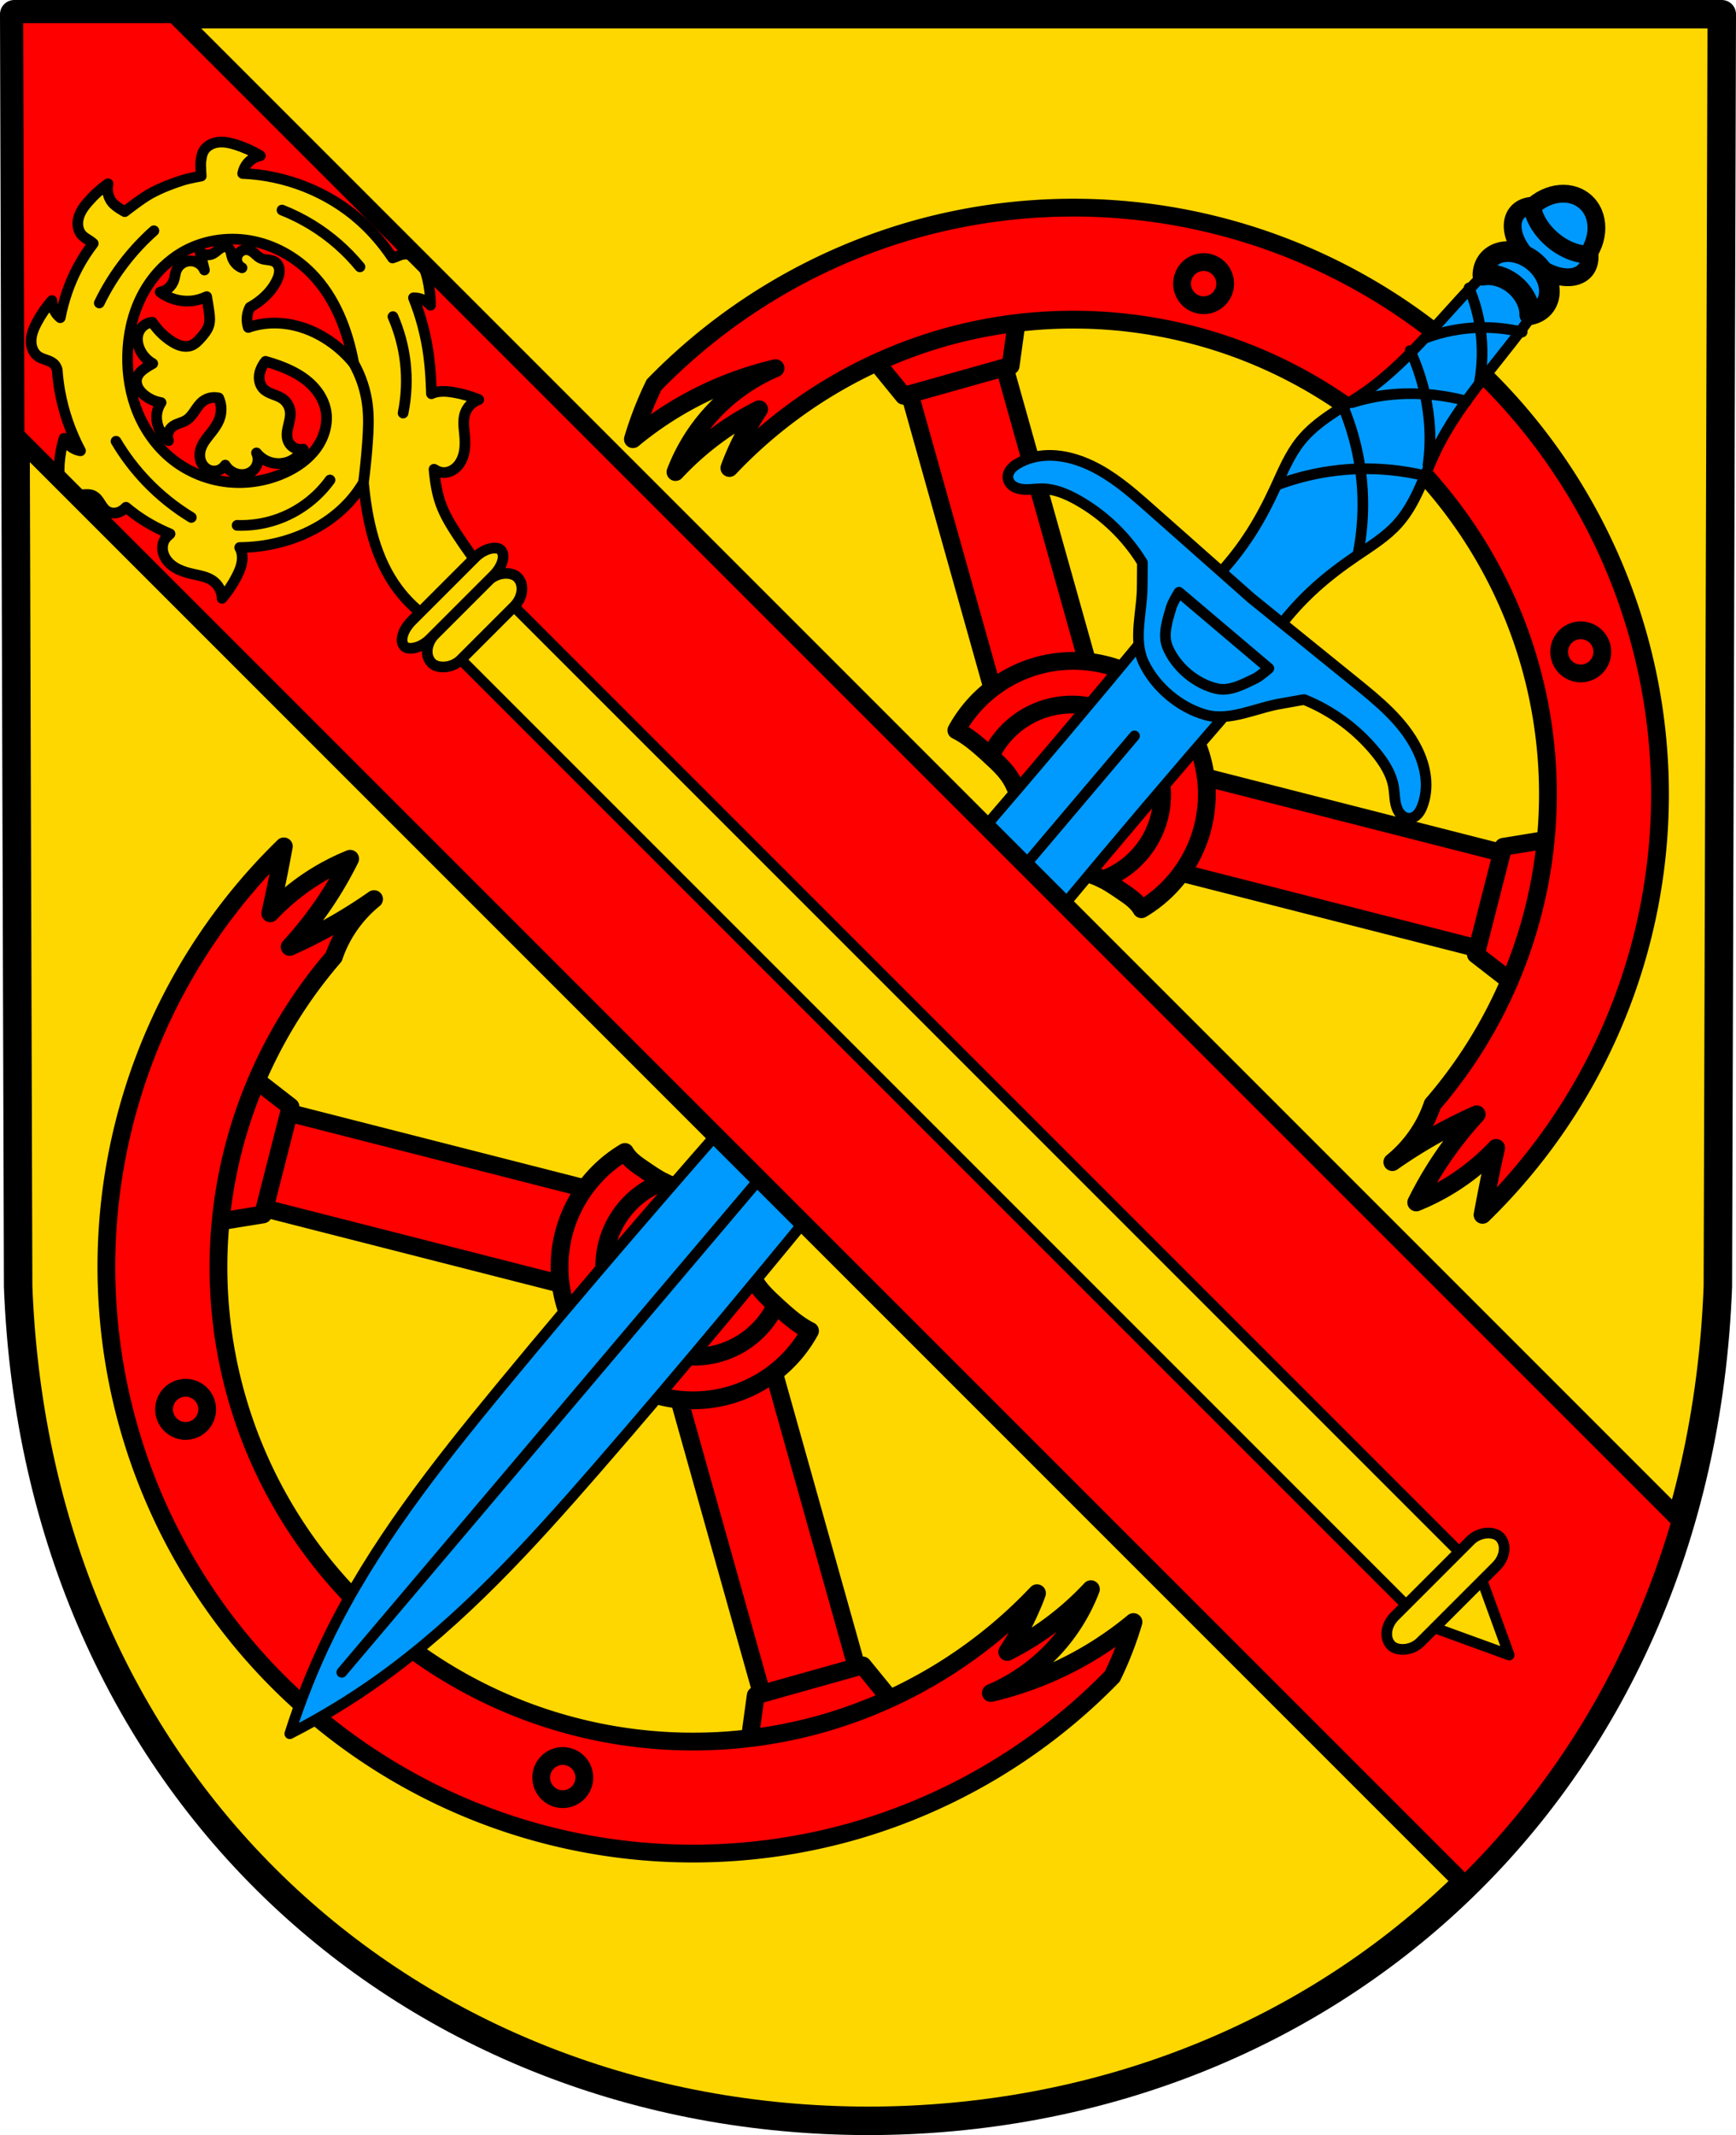 <?xml version="1.0" encoding="UTF-8" standalone="no"?>
<!-- Created with Inkscape (http://www.inkscape.org/) -->

<svg
   xmlns:dc="http://purl.org/dc/elements/1.1/"
   xmlns:cc="http://creativecommons.org/ns#"
   xmlns:rdf="http://www.w3.org/1999/02/22-rdf-syntax-ns#"
   xmlns:svg="http://www.w3.org/2000/svg"
   xmlns="http://www.w3.org/2000/svg"
   xmlns:sodipodi="http://sodipodi.sourceforge.net/DTD/sodipodi-0.dtd"
   xmlns:inkscape="http://www.inkscape.org/namespaces/inkscape"
   width="129.026mm"
   height="158.658mm"
   viewBox="0 0 129.026 158.658"
   version="1.1"
   id="svg865"
   inkscape:version="0.92.5 (2060ec1f9f, 2020-04-08)"
   sodipodi:docname="DEU Leimen COA.svg">
  <defs
     id="defs859">
    <inkscape:path-effect
       effect="spiro"
       id="path-effect1025"
       is_visible="true" />
    <inkscape:path-effect
       effect="spiro"
       id="path-effect1021"
       is_visible="true" />
    <inkscape:path-effect
       effect="spiro"
       id="path-effect1017"
       is_visible="true" />
    <inkscape:path-effect
       effect="spiro"
       id="path-effect1013"
       is_visible="true" />
    <inkscape:path-effect
       effect="spiro"
       id="path-effect1009"
       is_visible="true" />
    <inkscape:path-effect
       effect="spiro"
       id="path-effect1000"
       is_visible="true" />
    <inkscape:path-effect
       effect="spiro"
       id="path-effect1012"
       is_visible="true" />
    <inkscape:path-effect
       effect="spiro"
       id="path-effect1008"
       is_visible="true" />
    <inkscape:path-effect
       effect="spiro"
       id="path-effect1003"
       is_visible="true" />
    <inkscape:path-effect
       effect="spiro"
       id="path-effect2371"
       is_visible="true" />
    <inkscape:path-effect
       effect="spiro"
       id="path-effect2344"
       is_visible="true" />
    <inkscape:path-effect
       effect="spiro"
       id="path-effect2320"
       is_visible="true" />
    <inkscape:path-effect
       effect="spiro"
       id="path-effect2297"
       is_visible="true" />
    <inkscape:path-effect
       effect="spiro"
       id="path-effect2272"
       is_visible="true" />
    <inkscape:path-effect
       effect="spiro"
       id="path-effect1984"
       is_visible="true" />
    <inkscape:path-effect
       effect="spiro"
       id="path-effect1979"
       is_visible="true" />
    <inkscape:path-effect
       effect="spiro"
       id="path-effect3644"
       is_visible="true" />
    <inkscape:path-effect
       effect="spiro"
       id="path-effect3636"
       is_visible="true" />
    <inkscape:path-effect
       effect="spiro"
       id="path-effect3544"
       is_visible="true" />
    <inkscape:path-effect
       effect="spiro"
       id="path-effect3466"
       is_visible="true" />
    <inkscape:path-effect
       effect="spiro"
       id="path-effect3544-2"
       is_visible="true" />
    <inkscape:path-effect
       effect="spiro"
       id="path-effect3644-8"
       is_visible="true" />
    <inkscape:path-effect
       effect="spiro"
       id="path-effect3644-3"
       is_visible="true" />
    <inkscape:path-effect
       effect="spiro"
       id="path-effect3636-0"
       is_visible="true" />
    <inkscape:path-effect
       effect="spiro"
       id="path-effect1727-0-1"
       is_visible="true" />
    <inkscape:path-effect
       effect="spiro"
       id="path-effect1731-8-3"
       is_visible="true" />
    <inkscape:path-effect
       effect="spiro"
       id="path-effect1727-3"
       is_visible="true" />
    <inkscape:path-effect
       effect="spiro"
       id="path-effect1731-7"
       is_visible="true" />
    <inkscape:path-effect
       effect="spiro"
       id="path-effect841-8"
       is_visible="true" />
    <inkscape:path-effect
       effect="spiro"
       id="path-effect1984-9"
       is_visible="true" />
    <inkscape:path-effect
       effect="spiro"
       id="path-effect2272-4"
       is_visible="true" />
    <inkscape:path-effect
       effect="spiro"
       id="path-effect2297-3"
       is_visible="true" />
    <inkscape:path-effect
       effect="spiro"
       id="path-effect2320-4"
       is_visible="true" />
    <inkscape:path-effect
       effect="spiro"
       id="path-effect2344-7"
       is_visible="true" />
    <inkscape:path-effect
       effect="spiro"
       id="path-effect2371-1"
       is_visible="true" />
    <inkscape:path-effect
       effect="spiro"
       id="path-effect2371-5"
       is_visible="true" />
    <inkscape:path-effect
       effect="spiro"
       id="path-effect2371-1-2"
       is_visible="true" />
    <inkscape:path-effect
       effect="spiro"
       id="path-effect2371-5-6"
       is_visible="true" />
    <inkscape:path-effect
       effect="spiro"
       id="path-effect2371-1-2-0"
       is_visible="true" />
    <inkscape:path-effect
       effect="spiro"
       id="path-effect1012-5"
       is_visible="true" />
    <inkscape:path-effect
       effect="spiro"
       id="path-effect1012-5-2"
       is_visible="true" />
    <inkscape:path-effect
       effect="spiro"
       id="path-effect1012-5-9"
       is_visible="true" />
    <inkscape:path-effect
       effect="spiro"
       id="path-effect1012-5-3"
       is_visible="true" />
    <inkscape:path-effect
       effect="spiro"
       id="path-effect1012-5-3-1"
       is_visible="true" />
    <inkscape:path-effect
       effect="spiro"
       id="path-effect1012-5-3-5"
       is_visible="true" />
    <inkscape:path-effect
       effect="spiro"
       id="path-effect1008-2"
       is_visible="true" />
    <inkscape:path-effect
       effect="spiro"
       id="path-effect1009-8"
       is_visible="true" />
    <inkscape:path-effect
       effect="spiro"
       id="path-effect1013-8"
       is_visible="true" />
    <inkscape:path-effect
       effect="spiro"
       id="path-effect1017-0"
       is_visible="true" />
    <inkscape:path-effect
       effect="spiro"
       id="path-effect1021-3"
       is_visible="true" />
    <inkscape:path-effect
       effect="spiro"
       id="path-effect1025-4"
       is_visible="true" />
    <inkscape:path-effect
       effect="spiro"
       id="path-effect1008-2-5"
       is_visible="true" />
    <inkscape:path-effect
       effect="spiro"
       id="path-effect1009-8-5"
       is_visible="true" />
    <inkscape:path-effect
       effect="spiro"
       id="path-effect1013-8-1"
       is_visible="true" />
    <inkscape:path-effect
       effect="spiro"
       id="path-effect1017-0-6"
       is_visible="true" />
    <inkscape:path-effect
       effect="spiro"
       id="path-effect1021-3-1"
       is_visible="true" />
    <inkscape:path-effect
       effect="spiro"
       id="path-effect1025-4-9"
       is_visible="true" />
    <inkscape:path-effect
       effect="spiro"
       id="path-effect1008-2-5-6"
       is_visible="true" />
    <inkscape:path-effect
       effect="spiro"
       id="path-effect1009-8-5-7"
       is_visible="true" />
    <inkscape:path-effect
       effect="spiro"
       id="path-effect1013-8-1-1"
       is_visible="true" />
    <inkscape:path-effect
       effect="spiro"
       id="path-effect1017-0-6-9"
       is_visible="true" />
    <inkscape:path-effect
       effect="spiro"
       id="path-effect1021-3-1-3"
       is_visible="true" />
    <inkscape:path-effect
       effect="spiro"
       id="path-effect1025-4-9-8"
       is_visible="true" />
  </defs>
  <sodipodi:namedview
     id="base"
     pagecolor="#ffffff"
     bordercolor="#666666"
     borderopacity="1.0"
     inkscape:pageopacity="0.0"
     inkscape:pageshadow="2"
     inkscape:zoom="1.3224364"
     inkscape:cx="243.82895"
     inkscape:cy="299.8254"
     inkscape:document-units="mm"
     inkscape:current-layer="layer1"
     showgrid="false"
     inkscape:window-width="1920"
     inkscape:window-height="1046"
     inkscape:window-x="-11"
     inkscape:window-y="-11"
     inkscape:window-maximized="1"
     fit-margin-top="0"
     fit-margin-left="0"
     fit-margin-right="0"
     fit-margin-bottom="0"
     inkscape:snap-global="true"
     inkscape:snap-midpoints="true"
     inkscape:snap-smooth-nodes="true" />
  <g
     inkscape:label="Ebene 1"
     inkscape:groupmode="layer"
     id="layer1"
     transform="translate(11.013,171.365)">
    <path
       style="fill:#ffd700;fill-opacity:1;fill-rule:evenodd;stroke:none;stroke-width:2.117;stroke-linecap:round;stroke-linejoin:round;stroke-miterlimit:4;stroke-dasharray:none;stroke-opacity:1"
       inkscape:connector-curvature="0"
       d="m 116.955,-170.306 -0.29,94.538 c -1.412,37.541 -29.32,61.981 -63.165,62.002 -33.814,-0.046 -61.732,-24.497 -63.165,-62.002 l -0.29,-94.538 H 53.499 Z"
       id="path10563-0-6-2-6-8-4"
       sodipodi:nodetypes="ccccccc" />
    <path
       inkscape:connector-curvature="0"
       style="opacity:1;fill:#ff0000;fill-opacity:1;fill-rule:evenodd;stroke:#000000;stroke-width:1.323;stroke-linecap:round;stroke-linejoin:round;stroke-miterlimit:4;stroke-dasharray:none;stroke-opacity:1;paint-order:stroke fill markers"
       d="m 105.165,-99.267 1.81,-7.097 -30.861,-7.872 -1.81,7.097 z m -34.677,-20.461 -8.613,-30.662 -7.051,1.981 8.613,30.662 z"
       id="rect1718-0-8-9" />
    <path
       style="fill:none;fill-rule:evenodd;stroke:#000000;stroke-width:2.117;stroke-linecap:round;stroke-linejoin:round;stroke-miterlimit:4;stroke-dasharray:none;stroke-opacity:1"
       inkscape:connector-curvature="0"
       d="m 116.955,-170.306 -0.29,94.538 c -1.412,37.541 -29.32,61.981 -63.165,62.002 -33.814,-0.046 -61.732,-24.497 -63.165,-62.002 l -0.29,-94.538 H 53.499 Z"
       id="path10563-0-6-2-6-8"
       sodipodi:nodetypes="ccccccc" />
    <path
       inkscape:connector-curvature="0"
       style="opacity:1;fill:#ff0000;fill-opacity:1;fill-rule:evenodd;stroke:#000000;stroke-width:1.323;stroke-linecap:round;stroke-linejoin:round;stroke-miterlimit:4;stroke-dasharray:none;stroke-opacity:1;paint-order:stroke fill markers"
       d="m 4.093,-90.296 -1.81,7.097 30.861,7.872 1.81,-7.097 z m 34.677,20.461 8.613,30.662 7.051,-1.981 -8.613,-30.662 z"
       id="rect1718-0-8-9-5" />
    <path
       style="opacity:1;fill:#ff0000;fill-opacity:1;fill-rule:evenodd;stroke:#000000;stroke-width:1.323;stroke-linecap:round;stroke-linejoin:round;stroke-miterlimit:4;stroke-dasharray:none;stroke-opacity:1;paint-order:stroke fill markers"
       d="m 35.433,-85.761 a 9.923,9.923 74.31 0 0 -4.491,11.214 9.923,9.923 74.31 0 0 12.238,6.87 9.923,9.923 74.31 0 0 6.011,-4.79 c -0.887,-0.44 -1.648,-1.121 -2.388,-1.788 -0.635,-0.572 -1.283,-1.155 -1.715,-1.892 -0.397,-0.678 -0.594,-1.459 -1.005,-2.129 -0.398,-0.649 -0.984,-1.17 -1.36,-1.833 -0.213,-0.375 -0.353,-0.787 -0.527,-1.182 -0.174,-0.395 -0.388,-0.784 -0.715,-1.066 -0.312,-0.269 -0.708,-0.422 -1.106,-0.53 -0.398,-0.108 -0.806,-0.175 -1.2,-0.298 -0.863,-0.269 -1.619,-0.792 -2.365,-1.301 -0.292,-0.199 -0.586,-0.398 -0.848,-0.636 -0.206,-0.187 -0.39,-0.4 -0.528,-0.64 z"
       id="path1688-9-3-8-8-6"
       inkscape:connector-curvature="0" />
    <path
       style="opacity:1;fill:#ff0000;fill-opacity:1;fill-rule:evenodd;stroke:#000000;stroke-width:1.323;stroke-linecap:round;stroke-linejoin:round;stroke-miterlimit:4;stroke-dasharray:none;stroke-opacity:1;paint-order:stroke fill markers"
       d="m 38.294,-83.554 a 6.705,6.705 74.31 0 0 -4.148,8.107 6.705,6.705 74.31 0 0 8.269,4.642 6.705,6.705 74.31 0 0 4.24,-3.583 c -0.587,-0.53 -1.17,-1.078 -1.569,-1.759 -0.397,-0.678 -0.594,-1.459 -1.005,-2.129 -0.398,-0.649 -0.984,-1.17 -1.36,-1.833 -0.213,-0.375 -0.353,-0.787 -0.527,-1.182 -0.174,-0.395 -0.388,-0.784 -0.715,-1.066 -0.312,-0.269 -0.708,-0.422 -1.106,-0.53 -0.398,-0.108 -0.806,-0.175 -1.2,-0.298 -0.305,-0.095 -0.597,-0.223 -0.88,-0.37 z"
       id="path1688-8-9-6-5-4"
       inkscape:connector-curvature="0" />
    <path
       style="opacity:1;fill:#ff0000;fill-opacity:1;fill-rule:evenodd;stroke:#000000;stroke-width:1.323;stroke-linecap:round;stroke-linejoin:round;stroke-miterlimit:4;stroke-dasharray:none;stroke-opacity:1;paint-order:stroke fill markers"
       d="m 3.611,-94.13 -3.588,14.067 0.773,0.197 7.742,-1.255 2.041,-8.001 -6.195,-4.811 z m 41.545,48.754 -1.069,7.77 0.216,0.768 13.976,-3.926 -0.216,-0.768 -4.958,-6.077 z"
       id="rect1739-3-0-2-6"
       inkscape:connector-curvature="0"
       sodipodi:nodetypes="cccccccccccccc" />
    <path
       style="opacity:1;fill:#ff0000;fill-opacity:1;fill-rule:evenodd;stroke:#000000;stroke-width:1.323;stroke-linecap:round;stroke-linejoin:round;stroke-miterlimit:4;stroke-dasharray:none;stroke-opacity:1;paint-order:stroke fill markers"
       d="m 10.083,-108.47 a 43.603,43.603 74.31 0 0 -11.565,43.031 43.603,43.603 74.31 0 0 53.77,30.187 43.603,43.603 74.31 0 0 19.37,-11.536 c 0.634,-1.302 1.161,-2.655 1.572,-4.043 -1.388,1.152 -2.898,2.158 -4.495,2.997 -1.928,1.012 -3.985,1.778 -6.105,2.275 1.809,-0.768 3.45,-1.932 4.773,-3.385 1.147,-1.26 2.056,-2.737 2.664,-4.329 -0.93,0.998 -1.954,1.91 -3.053,2.72 -0.997,0.735 -2.057,1.385 -3.164,1.943 0.814,-1.24 1.503,-2.563 2.054,-3.941 0.056,-0.139 0.105,-0.281 0.157,-0.422 a 35.28,35.28 74.31 0 1 -16.024,9.709 35.28,35.28 74.31 0 1 -43.506,-24.425 35.28,35.28 74.31 0 1 7.268,-32.572 c 0.138,-0.405 0.3,-0.802 0.492,-1.184 0.6,-1.197 1.457,-2.264 2.497,-3.108 -1.055,0.74 -2.148,1.426 -3.274,2.054 -0.976,0.544 -1.976,1.044 -2.997,1.499 1.018,-1.107 1.947,-2.296 2.775,-3.552 0.634,-0.962 1.209,-1.964 1.72,-2.997 -1.364,0.55 -2.655,1.279 -3.83,2.164 -0.754,0.568 -1.461,1.2 -2.109,1.887 0.235,-1.052 0.457,-2.107 0.666,-3.164 0.119,-0.602 0.232,-1.204 0.343,-1.808 z"
       id="path1688-99-4-6-6"
       inkscape:connector-curvature="0" />
    <path
       style="opacity:1;fill:#ff0000;fill-opacity:1;fill-rule:evenodd;stroke:#000000;stroke-width:1.323;stroke-linecap:round;stroke-linejoin:round;stroke-miterlimit:4;stroke-dasharray:none;stroke-opacity:1;paint-order:stroke fill markers"
       d="m 4.327,-67.07 c -0.239,-0.853 -1.124,-1.35 -1.977,-1.11 -0.852,0.24 -1.349,1.125 -1.11,1.977 0.239,0.852 1.124,1.349 1.977,1.11 0.852,-0.239 1.349,-1.124 1.11,-1.977 z"
       id="path1872-2-3-4-1-4"
       inkscape:connector-curvature="0"
       sodipodi:nodetypes="ccccc" />
    <path
       style="opacity:1;fill:#ff0000;fill-opacity:1;fill-rule:evenodd;stroke:#000000;stroke-width:1.323;stroke-linecap:round;stroke-linejoin:round;stroke-miterlimit:4;stroke-dasharray:none;stroke-opacity:1;paint-order:stroke fill markers"
       d="m 30.418,-37.721 c -0.858,-0.219 -1.376,-1.092 -1.158,-1.95 0.219,-0.858 1.092,-1.377 1.95,-1.157 0.858,0.219 1.376,1.092 1.157,1.95 -0.219,0.858 -1.092,1.376 -1.949,1.157 z"
       id="path1872-2-4-6-9-5-6"
       inkscape:connector-curvature="0"
       sodipodi:nodetypes="ccccc" />
    <path
       style="opacity:1;fill:#ff0000;fill-opacity:1;fill-rule:evenodd;stroke:#000000;stroke-width:1.323;stroke-linecap:round;stroke-linejoin:round;stroke-miterlimit:4;stroke-dasharray:none;stroke-opacity:1;paint-order:stroke fill markers"
       d="m 73.825,-103.802 a 9.923,9.923 74.31 0 0 4.491,-11.214 9.923,9.923 74.31 0 0 -12.237,-6.87 9.923,9.923 74.31 0 0 -6.011,4.79 c 0.887,0.44 1.648,1.121 2.388,1.788 0.635,0.572 1.283,1.155 1.715,1.892 0.397,0.678 0.594,1.459 1.005,2.129 0.398,0.649 0.984,1.17 1.36,1.833 0.213,0.375 0.353,0.787 0.527,1.182 0.174,0.395 0.388,0.784 0.715,1.066 0.312,0.269 0.708,0.422 1.106,0.53 0.398,0.108 0.806,0.175 1.2,0.298 0.862,0.269 1.619,0.792 2.365,1.301 0.292,0.199 0.586,0.398 0.848,0.636 0.206,0.187 0.39,0.4 0.528,0.64 z"
       id="path1688-9-3-8-8"
       inkscape:connector-curvature="0" />
    <path
       style="opacity:1;fill:#ff0000;fill-opacity:1;fill-rule:evenodd;stroke:#000000;stroke-width:1.323;stroke-linecap:round;stroke-linejoin:round;stroke-miterlimit:4;stroke-dasharray:none;stroke-opacity:1;paint-order:stroke fill markers"
       d="m 70.963,-106.009 a 6.705,6.705 74.31 0 0 4.148,-8.107 6.705,6.705 74.31 0 0 -8.269,-4.642 6.705,6.705 74.31 0 0 -4.24,3.583 c 0.587,0.53 1.17,1.078 1.569,1.759 0.397,0.678 0.594,1.459 1.005,2.129 0.398,0.649 0.984,1.17 1.36,1.833 0.213,0.375 0.353,0.787 0.527,1.182 0.174,0.395 0.388,0.784 0.715,1.066 0.312,0.269 0.708,0.422 1.106,0.53 0.398,0.108 0.806,0.175 1.2,0.298 0.305,0.095 0.597,0.223 0.88,0.37 z"
       id="path1688-8-9-6-5"
       inkscape:connector-curvature="0" />
    <path
       style="opacity:1;fill:#ff0000;fill-opacity:1;fill-rule:evenodd;stroke:#000000;stroke-width:1.323;stroke-linecap:round;stroke-linejoin:round;stroke-miterlimit:4;stroke-dasharray:none;stroke-opacity:1;paint-order:stroke fill markers"
       d="m 105.647,-95.432 3.588,-14.067 -0.773,-0.197 -7.742,1.255 -2.041,8.001 6.195,4.81 z m -41.545,-48.754 1.068,-7.77 -0.216,-0.768 -13.976,3.926 0.216,0.768 4.958,6.077 z"
       id="rect1739-3-0-2"
       inkscape:connector-curvature="0"
       sodipodi:nodetypes="cccccccccccccc" />
    <path
       style="opacity:1;fill:#ff0000;fill-opacity:1;fill-rule:evenodd;stroke:#000000;stroke-width:1.323;stroke-linecap:round;stroke-linejoin:round;stroke-miterlimit:4;stroke-dasharray:none;stroke-opacity:1;paint-order:stroke fill markers"
       d="m 99.175,-81.092 a 43.603,43.603 74.31 0 0 11.565,-43.031 43.603,43.603 74.31 0 0 -53.77,-30.187 43.603,43.603 74.31 0 0 -19.37,11.536 c -0.634,1.302 -1.161,2.655 -1.572,4.043 1.388,-1.152 2.898,-2.158 4.495,-2.997 1.928,-1.012 3.985,-1.778 6.105,-2.275 -1.809,0.768 -3.45,1.932 -4.773,3.385 -1.147,1.26 -2.056,2.737 -2.664,4.329 0.93,-0.998 1.954,-1.91 3.053,-2.72 0.997,-0.735 2.057,-1.385 3.164,-1.943 -0.814,1.24 -1.503,2.563 -2.054,3.941 -0.056,0.139 -0.105,0.281 -0.157,0.422 a 35.28,35.28 74.31 0 1 16.024,-9.709 35.28,35.28 74.31 0 1 43.506,24.425 35.28,35.28 74.31 0 1 -7.268,32.572 c -0.138,0.405 -0.3,0.802 -0.492,1.184 -0.6,1.197 -1.457,2.264 -2.497,3.108 1.055,-0.74 2.148,-1.426 3.274,-2.054 0.976,-0.544 1.976,-1.044 2.997,-1.499 -1.018,1.107 -1.947,2.296 -2.775,3.552 -0.634,0.962 -1.209,1.964 -1.72,2.997 1.364,-0.55 2.655,-1.279 3.83,-2.164 0.754,-0.568 1.461,-1.2 2.109,-1.887 -0.235,1.052 -0.457,2.107 -0.666,3.164 -0.119,0.602 -0.232,1.204 -0.343,1.808 z"
       id="path1688-99-4-6"
       inkscape:connector-curvature="0" />
    <path
       style="opacity:1;fill:#ff0000;fill-opacity:1;fill-rule:evenodd;stroke:#000000;stroke-width:1.323;stroke-linecap:round;stroke-linejoin:round;stroke-miterlimit:4;stroke-dasharray:none;stroke-opacity:1;paint-order:stroke fill markers"
       d="m 104.931,-122.492 c 0.239,0.853 1.124,1.35 1.977,1.11 0.852,-0.24 1.349,-1.125 1.11,-1.977 -0.239,-0.852 -1.124,-1.349 -1.977,-1.11 -0.852,0.239 -1.349,1.124 -1.11,1.977 z"
       id="path1872-2-3-4-1"
       inkscape:connector-curvature="0"
       sodipodi:nodetypes="ccccc" />
    <path
       style="opacity:1;fill:#ff0000;fill-opacity:1;fill-rule:evenodd;stroke:#000000;stroke-width:1.323;stroke-linecap:round;stroke-linejoin:round;stroke-miterlimit:4;stroke-dasharray:none;stroke-opacity:1;paint-order:stroke fill markers"
       d="m 78.84,-151.841 c 0.858,0.219 1.376,1.092 1.158,1.95 -0.219,0.858 -1.092,1.377 -1.95,1.157 -0.858,-0.219 -1.376,-1.092 -1.157,-1.95 0.219,-0.858 1.092,-1.376 1.949,-1.157 z"
       id="path1872-2-4-6-9-5"
       inkscape:connector-curvature="0"
       sodipodi:nodetypes="ccccc" />
    <path
       inkscape:connector-curvature="0"
       style="fill:#009aff;fill-opacity:1;stroke:#000000;stroke-width:0.794;stroke-linecap:round;stroke-linejoin:round;stroke-miterlimit:4;stroke-dasharray:none;stroke-opacity:1"
       d="m 77.431,-128.096 c -4.116,5.052 -8.29,10.056 -12.52,15.012 -12.819,15.017 -26.16,29.588 -38.717,44.823 -4.766,5.782 -9.456,11.718 -12.753,18.448 -1.151,2.35 -2.126,4.786 -2.915,7.28 2.331,-1.189 4.573,-2.553 6.7,-4.075 6.093,-4.361 11.176,-9.965 16.093,-15.619 12.957,-14.898 25.129,-30.459 37.827,-45.578 4.191,-4.99 8.439,-9.931 12.743,-14.824 l -3.229,-2.734 z"
       id="path2270" />
    <path
       style="fill:none;stroke:#000000;stroke-width:0.794;stroke-linecap:round;stroke-linejoin:miter;stroke-miterlimit:4;stroke-dasharray:none;stroke-opacity:1"
       d="M 73.307,-116.678 14.391,-47.097"
       id="path2293"
       inkscape:connector-curvature="0" />
    <path
       inkscape:connector-curvature="0"
       id="rect2563-5-6-0"
       d="m -9.954,-170.306 0.096,31.286 107.722,107.722 c 7.332,-7.164 12.916,-16.314 16.04,-27.057 L 1.953,-170.306 Z"
       style="opacity:1;fill:#ff0000;fill-opacity:1;fill-rule:evenodd;stroke:none;stroke-width:1.323;stroke-linecap:round;stroke-linejoin:round;stroke-miterlimit:4;stroke-dasharray:none;stroke-opacity:1;paint-order:markers stroke fill" />
    <path
       style="fill:#009aff;fill-opacity:1;stroke:#000000;stroke-width:0.794;stroke-linecap:round;stroke-linejoin:round;stroke-miterlimit:4;stroke-dasharray:none;stroke-opacity:1"
       d="m 106.913,-156.368 c -2.574,1.247 -4.959,2.88 -7.051,4.829 -3.239,3.016 -5.792,6.789 -9.422,9.322 -1.642,1.146 -3.514,2.047 -4.773,3.604 -0.829,1.027 -1.333,2.27 -1.886,3.469 -0.541,1.175 -1.14,2.325 -1.839,3.413 -1.442,2.247 -3.308,4.22 -5.472,5.785 l 2.728,2.309 2.728,2.31 c 1.187,-2.391 2.825,-4.558 4.803,-6.35 0.958,-0.868 1.994,-1.649 3.063,-2.376 1.091,-0.742 2.235,-1.444 3.111,-2.432 1.329,-1.498 1.909,-3.493 2.768,-5.301 1.899,-3.998 5.2,-7.138 7.641,-10.83 1.577,-2.385 2.795,-5.007 3.6,-7.751 z"
       id="path2342"
       inkscape:connector-curvature="0" />
    <ellipse
       style="opacity:1;fill:#009aff;fill-opacity:1;fill-rule:evenodd;stroke:#000000;stroke-width:1.323;stroke-linecap:round;stroke-linejoin:round;stroke-miterlimit:4;stroke-dasharray:none;stroke-opacity:1;paint-order:markers stroke fill"
       id="path2482"
       cx="-19.578"
       cy="-185.117"
       rx="2.755"
       ry="3.296"
       transform="matrix(0.763,0.646,-0.646,0.763,0,0)" />
    <path
       style="fill:#009aff;fill-opacity:1;stroke:#000000;stroke-width:0.794;stroke-linecap:round;stroke-linejoin:round;stroke-miterlimit:4;stroke-dasharray:none;stroke-opacity:1"
       d="m 73.258,-134.622 c -1.316,-1.103 -2.719,-2.1 -4.347,-2.6 -0.702,-0.216 -1.439,-0.333 -2.173,-0.298 -0.734,0.035 -1.465,0.228 -2.098,0.601 -0.201,0.119 -0.395,0.258 -0.538,0.443 -0.143,0.185 -0.23,0.422 -0.199,0.653 0.026,0.192 0.132,0.368 0.277,0.498 0.145,0.129 0.324,0.214 0.511,0.265 0.276,0.075 0.567,0.079 0.852,0.064 0.286,-0.016 0.571,-0.05 0.857,-0.05 0.959,3e-4 1.876,0.389 2.711,0.862 1.95,1.105 3.613,2.712 4.783,4.623 0.007,0.57 -0.016,1.139 -0.013,1.709 0.012,1.912 -0.708,4.008 0.113,5.735 0.856,1.8 2.648,3.317 4.565,3.865 1.839,0.526 3.788,-0.529 5.676,-0.833 0.562,-0.09 1.12,-0.208 1.683,-0.295 2.078,0.839 3.937,2.214 5.348,3.955 0.604,0.745 1.139,1.586 1.297,2.532 0.047,0.282 0.06,0.569 0.092,0.853 0.032,0.284 0.083,0.57 0.203,0.83 0.081,0.176 0.195,0.34 0.346,0.461 0.151,0.121 0.342,0.197 0.536,0.191 0.234,-0.007 0.453,-0.133 0.612,-0.304 0.159,-0.171 0.265,-0.385 0.348,-0.603 0.264,-0.686 0.332,-1.438 0.246,-2.168 -0.086,-0.73 -0.323,-1.437 -0.652,-2.094 -1.015,-2.031 -2.836,-3.521 -4.603,-4.948 -2.573,-2.078 -5.143,-4.16 -7.712,-6.243 -2.479,-2.19 -4.955,-4.382 -7.429,-6.577 -0.425,-0.377 -0.854,-0.756 -1.292,-1.124 z"
       id="path2295"
       inkscape:connector-curvature="0"
       sodipodi:nodetypes="csccscccccccaaaacccccccscccsccsc" />
    <path
       style="fill:none;stroke:#000000;stroke-width:0.794;stroke-linecap:round;stroke-linejoin:round;stroke-miterlimit:4;stroke-dasharray:none;stroke-opacity:1"
       d="m 76.613,-127.355 c 0,0 -0.461,0.727 -0.579,1.135 -0.273,0.939 -0.644,2.016 -0.275,2.921 0.606,1.486 2.108,2.758 3.674,3.111 0.954,0.215 1.955,-0.329 2.836,-0.753 0.383,-0.184 1.024,-0.758 1.024,-0.758 z"
       id="path2318"
       inkscape:connector-curvature="0"
       sodipodi:nodetypes="caaaacc" />
    <path
       style="fill:none;stroke:#000000;stroke-width:0.794;stroke-linecap:round;stroke-linejoin:round;stroke-miterlimit:4;stroke-dasharray:none;stroke-opacity:1"
       d="m 237.959,-162.512 c -0.945,0.479 -1.828,1.081 -2.62,1.784 -1.023,0.908 -1.893,1.987 -2.565,3.178"
       id="path2369"
       inkscape:connector-curvature="0"
       inkscape:path-effect="#path-effect2371"
       inkscape:original-d="m 237.95867,-162.5123 c -0.87318,0.59442 -1.84342,1.06784 -2.62033,1.78406 -1.00081,0.92263 -1.70944,2.1183 -2.56458,3.17785"
       sodipodi:nodetypes="cac"
       transform="rotate(40.255,148.457,-339.927)" />
    <path
       transform="matrix(-0.763,-0.646,-0.646,0.763,174.75,127.75)"
       style="fill:none;stroke:#000000;stroke-width:0.794;stroke-linecap:round;stroke-linejoin:round;stroke-miterlimit:4;stroke-dasharray:none;stroke-opacity:1"
       d="m 237.959,-162.512 c -0.945,0.479 -1.828,1.081 -2.62,1.784 -1.023,0.908 -1.893,1.987 -2.565,3.178"
       id="path2369-7"
       inkscape:connector-curvature="0"
       inkscape:path-effect="#path-effect2371-1"
       inkscape:original-d="m 237.95867,-162.5123 c -0.87318,0.59442 -1.84342,1.06784 -2.62033,1.78406 -1.00081,0.92263 -1.70944,2.1183 -2.56458,3.17785"
       sodipodi:nodetypes="cac" />
    <path
       style="fill:none;stroke:#000000;stroke-width:0.593;stroke-linecap:round;stroke-linejoin:round;stroke-miterlimit:4;stroke-dasharray:none;stroke-opacity:1"
       d="m 237.244,-162.055 c -0.678,0.376 -1.318,0.821 -1.905,1.327 -1.037,0.893 -1.911,1.975 -2.565,3.178"
       id="path2369-0"
       inkscape:connector-curvature="0"
       inkscape:path-effect="#path-effect2371-5"
       inkscape:original-d="m 237.24377,-162.05497 c -0.66278,0.4073 -1.33603,0.80181 -1.90543,1.32673 -1.00081,0.92263 -1.70944,2.1183 -2.56458,3.17785"
       sodipodi:nodetypes="csc"
       transform="matrix(1.098,0.93,-0.806,0.952,-293.143,-207.937)" />
    <path
       transform="matrix(-1.098,-0.93,-0.806,0.952,223.73,229.712)"
       style="fill:none;stroke:#000000;stroke-width:0.593;stroke-linecap:round;stroke-linejoin:round;stroke-miterlimit:4;stroke-dasharray:none;stroke-opacity:1"
       d="m 237.311,-162.096 c -0.703,0.385 -1.365,0.844 -1.972,1.368 -1.036,0.894 -1.91,1.976 -2.565,3.178"
       id="path2369-7-7"
       inkscape:connector-curvature="0"
       inkscape:path-effect="#path-effect2371-1-2"
       inkscape:original-d="m 237.31052,-162.09606 c -0.68418,0.42204 -1.38365,0.82527 -1.97218,1.36782 -1.00081,0.92263 -1.70944,2.1183 -2.56458,3.17785"
       sodipodi:nodetypes="csc" />
    <path
       style="fill:none;stroke:#000000;stroke-width:0.523;stroke-linecap:round;stroke-linejoin:round;stroke-miterlimit:4;stroke-dasharray:none;stroke-opacity:1"
       d="m 237.959,-162.512 c -0.945,0.479 -1.828,1.081 -2.62,1.784 -1.023,0.908 -1.893,1.987 -2.565,3.178"
       id="path2369-0-2"
       inkscape:connector-curvature="0"
       inkscape:path-effect="#path-effect2371-5-6"
       inkscape:original-d="m 237.95867,-162.5123 c -0.87318,0.59442 -1.84342,1.06784 -2.62033,1.78406 -1.00081,0.92263 -1.70944,2.1183 -2.56458,3.17785"
       sodipodi:nodetypes="cac"
       transform="matrix(1.155,0.978,-0.982,1.16,-339.616,-180.242)" />
    <path
       transform="matrix(-1.155,-0.978,-0.982,1.16,204.076,280.116)"
       style="fill:none;stroke:#000000;stroke-width:0.523;stroke-linecap:round;stroke-linejoin:round;stroke-miterlimit:4;stroke-dasharray:none;stroke-opacity:1"
       d="m 237.959,-162.512 c -0.945,0.479 -1.828,1.081 -2.62,1.784 -1.023,0.908 -1.893,1.987 -2.565,3.178"
       id="path2369-7-7-9"
       inkscape:connector-curvature="0"
       inkscape:path-effect="#path-effect2371-1-2-0"
       inkscape:original-d="m 237.95867,-162.5123 c -0.87318,0.59442 -1.84342,1.06784 -2.62033,1.78406 -1.00081,0.92263 -1.70944,2.1183 -2.56458,3.17785"
       sodipodi:nodetypes="cac" />
    <path
       style="opacity:1;fill:#009aff;fill-opacity:1;fill-rule:evenodd;stroke:#000000;stroke-width:1.323;stroke-linecap:round;stroke-linejoin:round;stroke-miterlimit:4;stroke-dasharray:none;stroke-opacity:1;paint-order:markers stroke fill"
       d="m 102.936,-151.842 a 3.312,2.07 40.244 0 1 -1.19,-3.72 3.312,2.07 40.244 0 1 1.121,-0.514 3.312,2.07 40.244 0 0 1.51,2.532 3.312,2.07 40.244 0 0 2.745,1.075 3.312,2.07 40.244 0 1 -0.32,1.188 3.312,2.07 40.244 0 1 -3.866,-0.561 z"
       id="path2449-4"
       inkscape:connector-curvature="0" />
    <path
       style="opacity:1;fill:#009aff;fill-opacity:1;fill-rule:evenodd;stroke:#000000;stroke-width:1.535;stroke-linecap:round;stroke-linejoin:round;stroke-miterlimit:4;stroke-dasharray:none;stroke-opacity:1;paint-order:markers stroke fill"
       d="m 103.026,-151.899 a 2.705,2.092 40 0 0 -3.42,-0.151 2.705,2.092 40 0 0 -0.404,1.137 2.705,2.092 40 0 1 2.366,0.732 2.705,2.092 40 0 1 1.116,2.205 2.705,2.092 40 0 0 1.055,-0.582 2.705,2.092 40 0 0 -0.713,-3.341 z"
       id="path2449"
       inkscape:connector-curvature="0" />
    <path
       style="opacity:1;fill:#ffd700;fill-opacity:1;fill-rule:evenodd;stroke:#000000;stroke-width:0.794;stroke-linecap:round;stroke-linejoin:round;stroke-miterlimit:4;stroke-dasharray:none;stroke-opacity:1;paint-order:fill markers stroke"
       d="m 22.329,-123.263 71.694,71.694 -0.31,0.479 7.443,2.707 -2.707,-7.443 -0.479,0.31 -71.694,-71.694 z"
       id="rect953-8-7"
       inkscape:connector-curvature="0" />
    <rect
       style="opacity:1;fill:#ffd700;fill-opacity:1;fill-rule:evenodd;stroke:#000000;stroke-width:0.794;stroke-linecap:round;stroke-linejoin:round;stroke-miterlimit:4;stroke-dasharray:none;stroke-opacity:1;paint-order:fill markers stroke"
       id="rect974-3-9"
       width="11.403"
       height="2.711"
       x="100.039"
       y="29.262"
       ry="1.714"
       rx="1.714"
       transform="rotate(-45)" />
    <path
       style="fill:#ffd700;fill-opacity:1;stroke:#000000;stroke-width:0.794;stroke-linecap:round;stroke-linejoin:round;stroke-miterlimit:4;stroke-dasharray:none;stroke-opacity:1"
       d="m -4.122,-156.741 c -0.117,0.119 -0.23,0.241 -0.339,0.366 -0.305,0.349 -0.586,0.734 -0.709,1.181 -0.061,0.223 -0.081,0.46 -0.042,0.688 0.039,0.228 0.139,0.448 0.297,0.617 0.154,0.165 0.356,0.277 0.546,0.399 0.1,0.064 0.198,0.136 0.285,0.217 -0.431,0.562 -0.818,1.159 -1.15,1.786 -0.62,1.17 -1.049,2.432 -1.301,3.731 -0.383,-0.303 -0.618,-0.784 -0.619,-1.272 -0.44,0.499 -0.82,1.051 -1.13,1.64 -0.216,0.41 -0.4,0.85 -0.416,1.313 -0.008,0.231 0.027,0.466 0.118,0.679 0.091,0.213 0.239,0.403 0.432,0.532 0.188,0.125 0.41,0.187 0.624,0.262 0.213,0.075 0.429,0.171 0.576,0.343 0.084,0.098 0.14,0.217 0.179,0.339 0.004,0.013 0.006,0.027 0.01,0.04 0.038,0.528 0.101,1.055 0.194,1.576 0.276,1.545 0.798,3.051 1.536,4.437 -0.037,-0.006 -0.074,-0.011 -0.111,-0.019 -0.483,-0.113 -0.906,-0.459 -1.111,-0.91 -0.195,0.636 -0.314,1.296 -0.353,1.961 -0.027,0.462 -0.014,0.939 0.163,1.367 0.088,0.214 0.217,0.413 0.388,0.57 0.171,0.156 0.384,0.269 0.613,0.307 0.223,0.036 0.451,0.001 0.676,-0.018 0.225,-0.019 0.462,-0.021 0.666,0.075 0.117,0.055 0.217,0.14 0.303,0.236 0.086,0.096 0.158,0.204 0.227,0.312 0.139,0.217 0.277,0.446 0.491,0.59 0.235,0.158 0.541,0.191 0.813,0.117 0.238,-0.065 0.448,-0.21 0.617,-0.391 0.225,0.187 0.453,0.369 0.691,0.541 0.8,0.579 1.67,1.057 2.582,1.436 -0.141,0.12 -0.28,0.245 -0.38,0.401 -0.139,0.215 -0.197,0.477 -0.179,0.733 0.018,0.255 0.11,0.503 0.248,0.718 0.217,0.335 0.544,0.59 0.902,0.768 0.357,0.178 0.746,0.285 1.136,0.372 0.516,0.114 1.061,0.203 1.485,0.518 0.398,0.296 0.648,0.782 0.656,1.278 0.432,-0.506 0.805,-1.064 1.105,-1.658 0.209,-0.413 0.387,-0.856 0.395,-1.319 0.004,-0.231 -0.034,-0.465 -0.129,-0.677 -0.018,-0.041 -0.041,-0.081 -0.063,-0.12 0.975,-0.009 1.948,-0.127 2.895,-0.365 1.805,-0.453 3.522,-1.324 4.858,-2.62 0.561,-0.544 1.051,-1.166 1.448,-1.841 0.264,2.819 0.873,5.652 2.55,7.902 0.655,0.878 1.459,1.645 2.368,2.256 l 4.06,-3.496 c -0.719,-0.908 -1.397,-1.849 -2.03,-2.819 -0.469,-0.718 -0.916,-1.458 -1.205,-2.264 -0.265,-0.74 -0.393,-1.523 -0.476,-2.304 -0.009,-0.088 -0.014,-0.176 -0.022,-0.265 0.141,0.085 0.285,0.165 0.443,0.208 0.247,0.067 0.515,0.042 0.753,-0.053 0.238,-0.095 0.445,-0.257 0.607,-0.455 0.253,-0.309 0.396,-0.698 0.456,-1.093 0.061,-0.395 0.044,-0.798 0.007,-1.196 -0.049,-0.526 -0.131,-1.072 0.04,-1.572 0.16,-0.469 0.547,-0.855 1.017,-1.015 -0.614,-0.257 -1.259,-0.441 -1.916,-0.547 -0.457,-0.073 -0.933,-0.107 -1.377,0.026 -0.076,0.023 -0.15,0.052 -0.222,0.085 -0.029,-0.961 -0.083,-1.921 -0.212,-2.874 -0.197,-1.454 -0.574,-2.89 -1.123,-4.253 0.475,-0.011 0.951,0.195 1.264,0.552 0.003,-0.666 -0.073,-1.331 -0.227,-1.979 -0.107,-0.451 -0.257,-0.904 -0.55,-1.263 -0.146,-0.18 -0.327,-0.333 -0.535,-0.434 -0.208,-0.101 -0.445,-0.147 -0.675,-0.117 -0.224,0.029 -0.432,0.129 -0.642,0.213 -0.063,0.025 -0.127,0.047 -0.192,0.067 -0.69,-1.034 -1.5,-1.984 -2.432,-2.811 -2.385,-2.117 -5.529,-3.339 -8.709,-3.47 0.036,-0.159 0.086,-0.314 0.161,-0.461 0.227,-0.441 0.665,-0.767 1.153,-0.857 -0.57,-0.344 -1.181,-0.619 -1.816,-0.819 -0.442,-0.139 -0.908,-0.242 -1.366,-0.175 -0.229,0.034 -0.454,0.111 -0.647,0.238 -0.193,0.128 -0.354,0.307 -0.446,0.52 -0.09,0.208 -0.111,0.437 -0.147,0.661 -0.036,0.223 0.028,1.086 0.028,1.086 0,0 -0.91,0.163 -1.35,0.302 -0.831,0.263 -1.653,0.579 -2.418,0.998 -0.685,0.375 -1.917,1.345 -1.917,1.345 0,0 -0.678,-0.373 -0.92,-0.671 -0.313,-0.385 -0.435,-0.917 -0.321,-1.4 -0.408,0.288 -0.79,0.613 -1.14,0.968 z m 5.271,5.177 c 0.404,-0.389 0.85,-0.733 1.332,-1.019 1.507,-0.895 3.343,-1.199 5.071,-0.904 1.728,0.296 3.34,1.177 4.57,2.426 1.758,1.784 2.7,4.232 3.155,6.695 -0.455,-0.557 -0.981,-1.058 -1.56,-1.485 -0.828,-0.61 -1.769,-1.076 -2.768,-1.318 -1,-0.243 -2.06,-0.26 -3.056,-0.002 -0.153,0.04 -0.304,0.087 -0.453,0.139 -0.16,-0.488 -0.117,-1.04 0.122,-1.495 0.306,-0.167 0.595,-0.364 0.863,-0.587 0.473,-0.393 0.882,-0.872 1.145,-1.428 0.104,-0.219 0.186,-0.455 0.184,-0.698 -8.381e-4,-0.121 -0.023,-0.243 -0.072,-0.354 -0.049,-0.111 -0.124,-0.212 -0.221,-0.284 -0.151,-0.111 -0.343,-0.148 -0.529,-0.172 -0.186,-0.024 -0.377,-0.04 -0.548,-0.117 -0.16,-0.073 -0.292,-0.195 -0.423,-0.313 -0.131,-0.117 -0.269,-0.235 -0.436,-0.293 -0.169,-0.059 -0.36,-0.051 -0.524,0.021 -0.164,0.073 -0.298,0.209 -0.368,0.374 -0.069,0.165 -0.073,0.357 -0.011,0.525 0.063,0.168 0.191,0.31 0.351,0.39 -0.356,-0.142 -0.639,-0.456 -0.744,-0.825 -0.035,-0.123 -0.052,-0.251 -0.091,-0.373 -0.02,-0.061 -0.045,-0.12 -0.081,-0.174 -0.035,-0.053 -0.081,-0.1 -0.136,-0.133 -0.091,-0.054 -0.203,-0.066 -0.307,-0.047 -0.104,0.019 -0.201,0.066 -0.289,0.125 -0.176,0.117 -0.322,0.279 -0.51,0.375 -0.154,0.079 -0.333,0.11 -0.504,0.087 -0.172,-0.023 -0.336,-0.099 -0.465,-0.216 l 0.335,1.344 c -0.05,-0.113 -0.117,-0.219 -0.201,-0.31 -0.175,-0.19 -0.416,-0.317 -0.671,-0.354 -0.255,-0.037 -0.523,0.016 -0.744,0.147 -0.222,0.132 -0.396,0.341 -0.486,0.583 -0.08,0.216 -0.092,0.451 -0.163,0.671 -0.073,0.227 -0.208,0.433 -0.386,0.591 -0.179,0.158 -0.401,0.266 -0.635,0.309 0.631,0.478 1.437,0.719 2.227,0.666 0.424,-0.029 0.842,-0.14 1.224,-0.326 0.064,0.356 0.121,0.713 0.172,1.071 0.05,0.344 0.093,0.701 3.629e-4,1.036 -0.099,0.357 -0.343,0.654 -0.587,0.932 -0.213,0.243 -0.444,0.491 -0.749,0.6 -0.226,0.081 -0.477,0.078 -0.711,0.021 -0.234,-0.057 -0.452,-0.166 -0.657,-0.291 -0.324,-0.198 -0.621,-0.439 -0.888,-0.709 -0.23,-0.234 -0.439,-0.488 -0.622,-0.76 -0.233,0.023 -0.458,0.115 -0.641,0.261 -0.183,0.146 -0.321,0.346 -0.395,0.567 -0.107,0.323 -0.075,0.679 0.034,1.002 0.176,0.523 0.554,0.975 1.036,1.243 -0.178,0.094 -0.351,0.198 -0.518,0.311 -0.148,0.1 -0.292,0.209 -0.412,0.341 -0.121,0.132 -0.217,0.289 -0.258,0.463 -0.052,0.224 -0.008,0.464 0.095,0.67 0.103,0.206 0.261,0.381 0.437,0.529 0.362,0.306 0.809,0.511 1.277,0.587 -0.161,0.237 -0.268,0.511 -0.311,0.794 -0.05,0.335 -0.01,0.682 0.103,1.002 0.146,0.409 0.413,0.774 0.76,1.036 -0.066,-0.17 -0.078,-0.361 -0.035,-0.538 0.043,-0.178 0.141,-0.341 0.277,-0.463 0.149,-0.133 0.336,-0.212 0.523,-0.282 0.187,-0.069 0.379,-0.131 0.548,-0.236 0.268,-0.167 0.46,-0.43 0.639,-0.69 0.179,-0.26 0.356,-0.53 0.607,-0.721 0.328,-0.25 0.77,-0.343 1.171,-0.246 0.2,0.44 0.237,0.952 0.103,1.416 -0.118,0.409 -0.359,0.77 -0.621,1.105 -0.321,0.411 -0.687,0.811 -0.829,1.313 -0.081,0.288 -0.081,0.602 0.025,0.882 0.106,0.28 0.321,0.521 0.596,0.637 0.211,0.088 0.453,0.101 0.672,0.036 0.219,-0.066 0.414,-0.21 0.541,-0.399 0.21,0.344 0.568,0.595 0.963,0.675 0.201,0.04 0.411,0.037 0.609,-0.014 0.198,-0.052 0.384,-0.153 0.531,-0.297 0.164,-0.161 0.275,-0.374 0.314,-0.6 0.039,-0.226 0.006,-0.464 -0.094,-0.671 0.277,0.348 0.666,0.603 1.095,0.719 0.429,0.116 0.895,0.091 1.309,-0.07 0.45,-0.175 0.835,-0.511 1.07,-0.932 -0.217,0.047 -0.451,0.018 -0.65,-0.082 -0.199,-0.1 -0.363,-0.269 -0.455,-0.471 -0.078,-0.17 -0.106,-0.36 -0.102,-0.548 0.004,-0.187 0.038,-0.373 0.08,-0.555 0.083,-0.365 0.198,-0.734 0.161,-1.107 -0.038,-0.381 -0.243,-0.743 -0.552,-0.967 -0.223,-0.161 -0.488,-0.249 -0.745,-0.347 -0.257,-0.098 -0.517,-0.213 -0.705,-0.413 -0.221,-0.234 -0.321,-0.568 -0.307,-0.89 0.015,-0.322 0.135,-0.633 0.306,-0.906 0.051,-0.081 0.106,-0.159 0.166,-0.234 0.346,0.097 0.689,0.204 1.025,0.33 0.767,0.286 1.514,0.652 2.139,1.181 0.625,0.529 1.123,1.234 1.3,2.033 0.221,0.992 -0.076,2.058 -0.667,2.885 -0.591,0.827 -1.452,1.433 -2.378,1.852 -1.332,0.603 -2.827,0.843 -4.279,0.678 -1.453,-0.165 -2.858,-0.735 -4.009,-1.636 -1.155,-0.904 -2.044,-2.129 -2.608,-3.483 -0.564,-1.354 -0.807,-2.832 -0.775,-4.298 0.033,-1.497 0.353,-2.996 1.022,-4.336 0.418,-0.837 0.976,-1.609 1.649,-2.257 z"
       id="path1001-4-1"
       inkscape:connector-curvature="0"
       sodipodi:nodetypes="scccccccccccscsccccccccccccccccccccccccccccccccccsccccccccsccccccccccccsccccccccccsccaaccccscsccccccccccccccccccccccccccccccccccccccccccccccccccccccccccccccccccccccccccccccccccccccccccccccccccccsscscc" />
    <path
       style="fill:none;stroke:#000000;stroke-width:0.794;stroke-linecap:round;stroke-linejoin:round;stroke-miterlimit:4;stroke-dasharray:none;stroke-opacity:1"
       d="m 216.578,-143.019 c 0.788,-0.608 1.559,-1.238 2.312,-1.889 0.698,-0.603 1.383,-1.229 1.954,-1.954 0.683,-0.867 1.191,-1.871 1.488,-2.934"
       id="path1006-2-9"
       inkscape:connector-curvature="0"
       inkscape:path-effect="#path-effect1008-2-5"
       inkscape:original-d="m 216.57833,-143.01904 c 0.77078,-0.62983 1.57362,-1.22127 2.31161,-1.88869 0.68302,-0.6177 1.41291,-1.20803 1.95352,-1.95355 0.64367,-0.88764 0.99227,-1.95598 1.48799,-2.93357"
       sodipodi:nodetypes="caac"
       transform="rotate(-45,125.359,102.855)" />
    <rect
       style="opacity:1;fill:#ffd700;fill-opacity:1;fill-rule:evenodd;stroke:#000000;stroke-width:0.794;stroke-linecap:round;stroke-linejoin:round;stroke-miterlimit:4;stroke-dasharray:none;stroke-opacity:1;paint-order:fill markers stroke"
       id="rect974-5-1-0"
       width="9.011"
       height="2.711"
       x="101.235"
       y="-72.787"
       ry="1.714"
       rx="1.714"
       transform="rotate(-45)" />
    <rect
       style="opacity:1;fill:#ffd700;fill-opacity:1;fill-rule:evenodd;stroke:#000000;stroke-width:0.794;stroke-linecap:round;stroke-linejoin:round;stroke-miterlimit:4;stroke-dasharray:none;stroke-opacity:1;paint-order:fill markers stroke"
       id="rect974-52-7-6"
       width="10.127"
       height="1.914"
       x="100.677"
       y="-74.7"
       ry="1.714"
       rx="1.714"
       transform="rotate(-45)" />
    <path
       style="fill:none;stroke:#000000;stroke-width:0.794;stroke-linecap:round;stroke-linejoin:round;stroke-miterlimit:4;stroke-dasharray:none;stroke-opacity:1"
       d="m 226.615,-161.618 c 0.33,0.762 0.594,1.553 0.787,2.36 0.368,1.541 0.478,3.143 0.324,4.72"
       id="path1007-5-7"
       inkscape:connector-curvature="0"
       inkscape:path-effect="#path-effect1009-8-5"
       inkscape:original-d="m 226.61545,-161.61802 c 0.2625,0.78641 0.6259,1.54654 0.78669,2.36004 0.30579,1.54713 0.21622,3.14646 0.32393,4.72008"
       sodipodi:nodetypes="cac"
       transform="rotate(-45,125.359,102.855)" />
    <path
       style="fill:none;stroke:#000000;stroke-width:0.794;stroke-linecap:round;stroke-linejoin:round;stroke-miterlimit:4;stroke-dasharray:none;stroke-opacity:1"
       d="m 205.745,-158.194 c -0.31,1.209 -0.481,2.454 -0.509,3.702 -0.032,1.431 0.124,2.867 0.463,4.257"
       id="path1011-0-7"
       inkscape:connector-curvature="0"
       inkscape:path-effect="#path-effect1013-8-1"
       inkscape:original-d="m 205.74528,-158.19365 c -0.15399,1.21832 -0.49136,2.45653 -0.50903,3.70203 -0.0203,1.42732 0.30877,2.83796 0.46275,4.25733"
       sodipodi:nodetypes="cac"
       transform="rotate(-45,125.359,102.855)" />
    <path
       style="fill:none;stroke:#000000;stroke-width:0.794;stroke-linecap:round;stroke-linejoin:round;stroke-miterlimit:4;stroke-dasharray:none;stroke-opacity:1"
       d="m 207.689,-147.411 c 0.672,0.722 1.476,1.322 2.36,1.758 1.506,0.744 3.246,1.007 4.905,0.74"
       id="path1015-0-8"
       inkscape:connector-curvature="0"
       inkscape:path-effect="#path-effect1017-0-6"
       inkscape:original-d="m 207.68886,-147.41149 c 0.77149,0.57046 1.45457,1.38087 2.36003,1.75846 1.5262,0.63644 3.27038,0.49334 4.90519,0.7404"
       sodipodi:nodetypes="cac"
       transform="rotate(-45,125.359,102.855)" />
    <path
       style="fill:none;stroke:#000000;stroke-width:0.794;stroke-linecap:round;stroke-linejoin:round;stroke-miterlimit:4;stroke-dasharray:none;stroke-opacity:1"
       d="m 222.312,-144.589 c 1.052,-0.695 1.993,-1.557 2.777,-2.545 0.733,-0.924 1.327,-1.957 1.758,-3.054"
       id="path1019-0-0"
       inkscape:connector-curvature="0"
       inkscape:path-effect="#path-effect1021-3-1"
       inkscape:original-d="m 222.31185,-144.5887 c 0.89492,-0.81779 1.99133,-1.56545 2.77651,-2.54514 0.73467,-0.91667 1.17258,-2.03638 1.75847,-3.05418"
       sodipodi:nodetypes="cac"
       transform="rotate(-45,125.359,102.855)" />
    <path
       style="fill:none;stroke:#000000;stroke-width:0.794;stroke-linecap:round;stroke-linejoin:round;stroke-miterlimit:4;stroke-dasharray:none;stroke-opacity:1"
       d="m 212.131,-166.338 c 1.169,-0.406 2.381,-0.686 3.61,-0.833 1.013,-0.121 2.036,-0.152 3.054,-0.093"
       id="path1023-9-1"
       inkscape:connector-curvature="0"
       inkscape:path-effect="#path-effect1025-4-9"
       inkscape:original-d="m 212.13126,-166.33811 c 1.18801,-0.24706 2.3849,-0.67465 3.6095,-0.83295 1.01012,-0.13057 2.03637,-0.062 3.05417,-0.0926"
       sodipodi:nodetypes="cac"
       transform="rotate(-45,125.359,102.855)" />
    <path
       inkscape:connector-curvature="0"
       id="rect2563-5-6"
       d="m -9.954,-170.306 0.096,31.286 L 97.864,-31.299 C 105.196,-38.463 110.779,-47.612 113.903,-58.356 L 1.953,-170.306 Z"
       style="opacity:1;fill:none;fill-opacity:1;fill-rule:evenodd;stroke:#000000;stroke-width:1.323;stroke-linecap:round;stroke-linejoin:round;stroke-miterlimit:4;stroke-dasharray:none;stroke-opacity:1;paint-order:markers stroke fill" />
  </g>
</svg>
